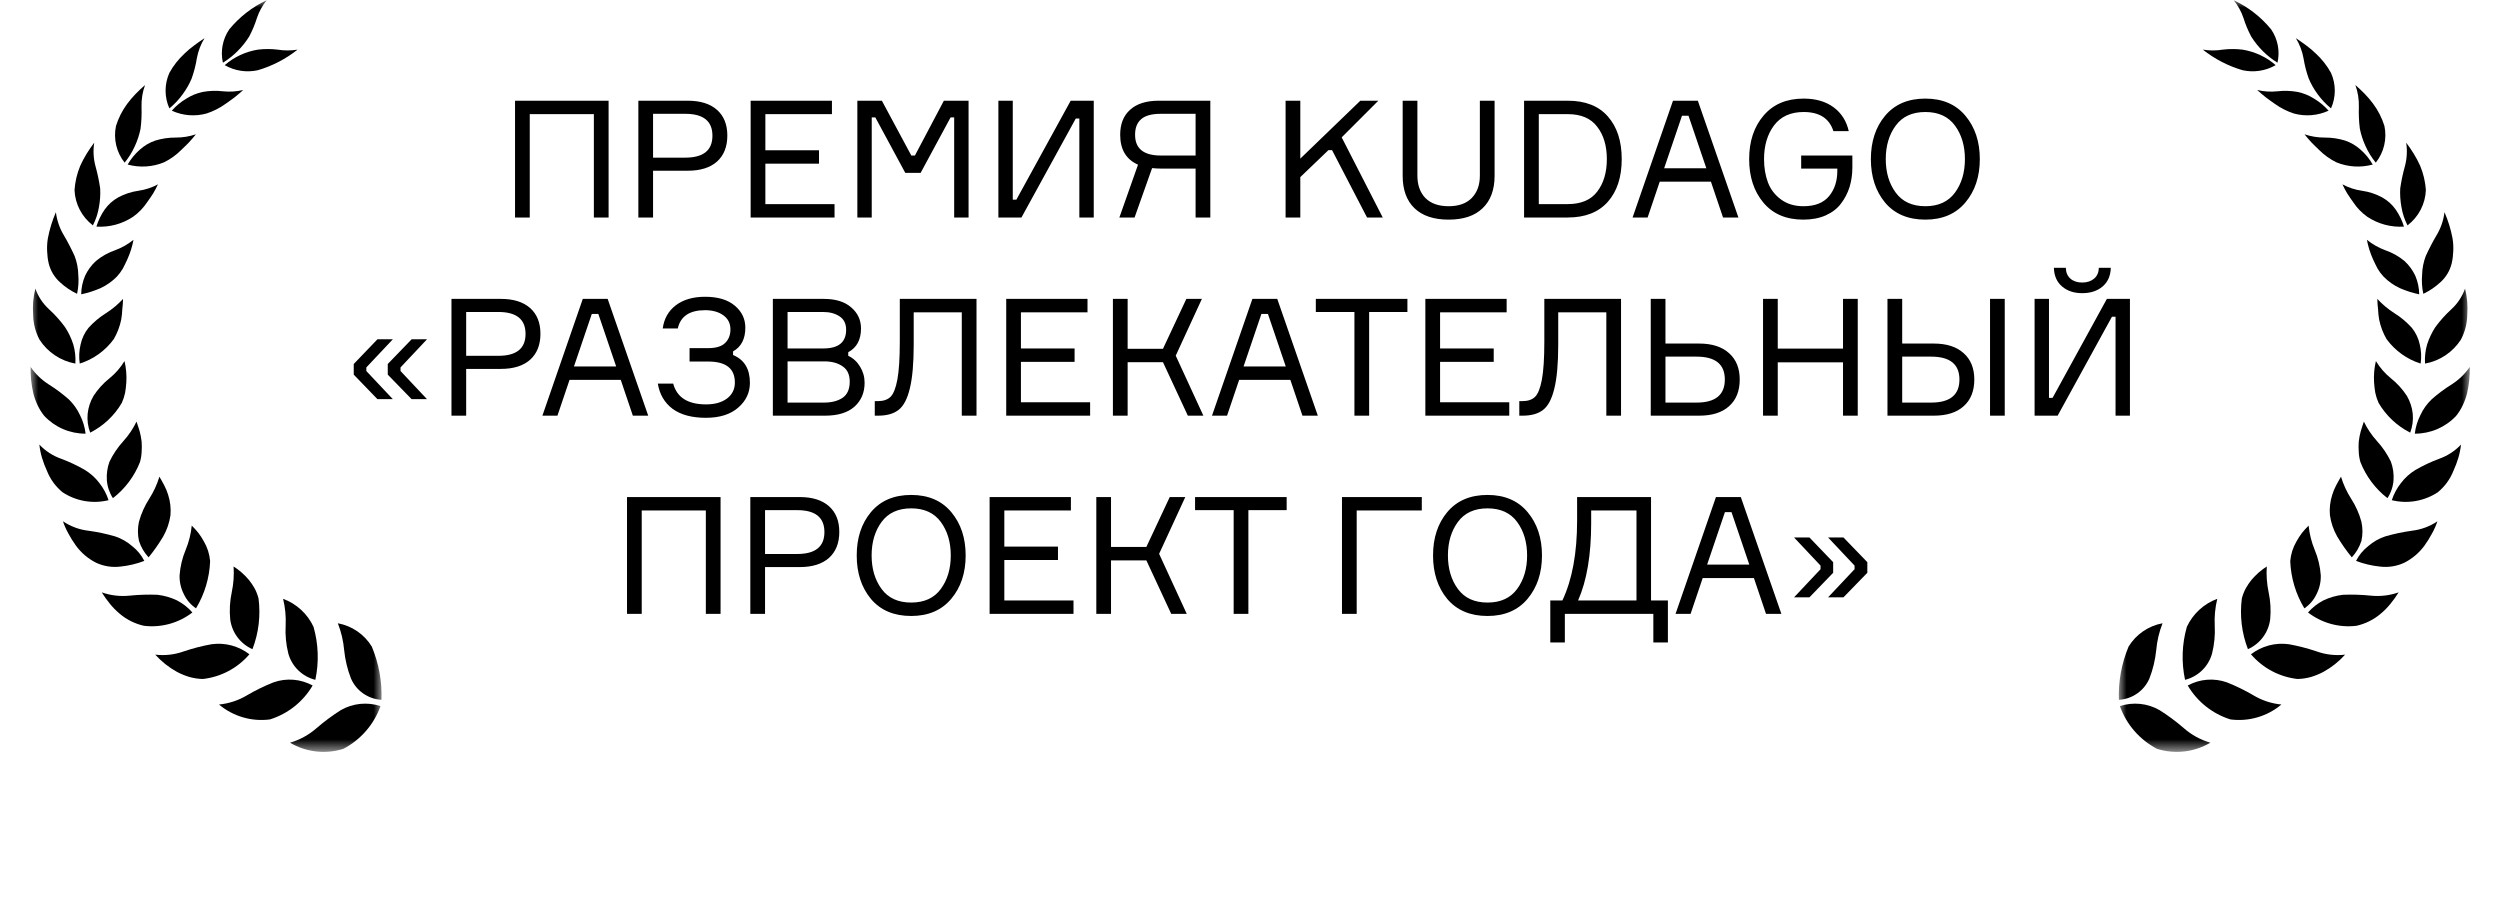 <?xml version="1.0" encoding="UTF-8"?> <svg xmlns="http://www.w3.org/2000/svg" width="164" height="60" viewBox="0 0 164 60" fill="none"><path d="M33.786 6.607H39.924V14.268H38.958V7.487H34.752V14.268H33.786V6.607ZM41.876 6.607H45.116C45.946 6.607 46.586 6.808 47.037 7.208C47.487 7.609 47.713 8.17 47.713 8.893C47.713 9.622 47.487 10.191 47.037 10.599C46.586 10.999 45.946 11.2 45.116 11.2H42.841V14.268H41.876V6.607ZM42.841 10.341H44.955C46.143 10.341 46.736 9.862 46.736 8.903C46.736 7.945 46.143 7.466 44.955 7.466H42.841V10.341ZM50.208 13.389H54.746V14.268H49.242V6.607H54.575V7.487H50.208V9.858H53.727V10.738H50.208V13.389ZM56.242 14.268V6.607H57.851L59.782 10.202H60.019L61.918 6.607H63.538V14.268H62.594V7.702H62.358L60.394 11.339H59.386L57.422 7.702H57.186V14.268H56.242ZM65.494 6.607H66.438V13.099H66.674L70.237 6.607H71.75V14.268H70.805V7.777H70.57L67.007 14.268H65.494V6.607ZM76.006 6.607H79.397V14.268H78.431V11.06H76.199C75.984 11.06 75.777 11.05 75.577 11.028L74.428 14.268H73.431L74.654 10.803C73.874 10.459 73.484 9.805 73.484 8.839C73.484 8.131 73.702 7.584 74.139 7.197C74.575 6.804 75.198 6.607 76.006 6.607ZM76.145 10.202H78.431V7.466H76.145C75.552 7.466 75.122 7.584 74.858 7.82C74.593 8.049 74.461 8.388 74.461 8.839C74.461 9.748 75.022 10.202 76.145 10.202ZM84.335 14.268V6.607H85.3V10.406L89.238 6.607H90.418L88.015 9.011L90.708 14.268H89.678L87.382 9.848H87.146L85.3 11.618V14.268H84.335ZM97.079 6.607H98.045V11.532C98.045 12.448 97.784 13.156 97.262 13.657C96.747 14.158 96.003 14.408 95.03 14.408C94.057 14.408 93.31 14.158 92.787 13.657C92.272 13.156 92.015 12.448 92.015 11.532V6.607H92.981V11.522C92.981 12.137 93.156 12.627 93.506 12.992C93.864 13.349 94.372 13.528 95.03 13.528C95.688 13.528 96.192 13.349 96.543 12.992C96.9 12.627 97.079 12.137 97.079 11.522V6.607ZM99.979 6.607H102.844C103.996 6.607 104.872 6.951 105.473 7.637C106.081 8.324 106.385 9.258 106.385 10.438C106.385 11.618 106.081 12.552 105.473 13.238C104.865 13.925 103.989 14.268 102.844 14.268H99.979V6.607ZM100.945 13.389H102.844C103.717 13.389 104.361 13.117 104.775 12.573C105.198 12.022 105.409 11.311 105.409 10.438C105.409 9.565 105.198 8.857 104.775 8.313C104.361 7.763 103.717 7.487 102.844 7.487H100.945V13.389ZM113.031 14.268L112.237 11.919H108.878L108.084 14.268H107.097L109.748 6.607H111.378L114.04 14.268H113.031ZM110.338 7.594L109.168 11.039H111.936L110.767 7.594H110.338ZM118.157 10.202H121.515V10.974C121.515 11.432 121.455 11.861 121.333 12.262C121.211 12.655 121.025 13.017 120.775 13.346C120.532 13.675 120.196 13.936 119.766 14.129C119.344 14.315 118.854 14.408 118.296 14.408C117.173 14.408 116.301 14.036 115.678 13.292C115.056 12.548 114.745 11.597 114.745 10.438C114.745 9.272 115.06 8.32 115.689 7.584C116.319 6.84 117.195 6.468 118.318 6.468C119.112 6.468 119.766 6.657 120.282 7.036C120.797 7.416 121.129 7.938 121.279 8.603H120.271C120.006 7.766 119.355 7.348 118.318 7.348C117.467 7.348 116.819 7.641 116.376 8.227C115.939 8.814 115.721 9.551 115.721 10.438C115.721 11.003 115.807 11.514 115.979 11.972C116.15 12.423 116.437 12.795 116.837 13.088C117.238 13.381 117.728 13.528 118.307 13.528C119.058 13.528 119.616 13.31 119.981 12.874C120.346 12.437 120.528 11.879 120.528 11.2V11.06H118.157V10.202ZM126.303 6.468C127.426 6.468 128.302 6.843 128.931 7.594C129.561 8.346 129.876 9.293 129.876 10.438C129.876 11.582 129.561 12.53 128.931 13.281C128.302 14.032 127.426 14.408 126.303 14.408C125.172 14.408 124.292 14.036 123.663 13.292C123.041 12.541 122.729 11.589 122.729 10.438C122.729 9.286 123.041 8.338 123.663 7.594C124.292 6.843 125.172 6.468 126.303 6.468ZM124.36 12.637C124.797 13.231 125.444 13.528 126.303 13.528C127.161 13.528 127.808 13.231 128.245 12.637C128.681 12.044 128.899 11.311 128.899 10.438C128.899 9.565 128.681 8.832 128.245 8.238C127.808 7.644 127.161 7.348 126.303 7.348C125.444 7.348 124.797 7.644 124.36 8.238C123.924 8.832 123.706 9.565 123.706 10.438C123.706 11.311 123.924 12.044 124.36 12.637ZM24.031 24.103V24.339L25.77 26.185H24.761L23.205 24.575V23.878L24.761 22.258H25.77L24.031 24.103ZM26.274 24.103V24.339L28.012 26.185H27.003L25.437 24.575V23.878L27.003 22.258H28.012L26.274 24.103ZM29.616 19.607H32.856C33.686 19.607 34.326 19.808 34.777 20.208C35.227 20.609 35.453 21.17 35.453 21.893C35.453 22.622 35.227 23.191 34.777 23.599C34.326 23.999 33.686 24.2 32.856 24.2H30.581V27.268H29.616V19.607ZM30.581 23.341H32.695C33.883 23.341 34.476 22.862 34.476 21.904C34.476 20.945 33.883 20.466 32.695 20.466H30.581V23.341ZM41.515 27.268L40.721 24.919H37.362L36.568 27.268H35.581L38.231 19.607H39.862L42.523 27.268H41.515ZM38.822 20.594L37.652 24.039H40.42L39.251 20.594H38.822ZM47.917 21.614C47.917 21.213 47.76 20.902 47.445 20.68C47.138 20.459 46.741 20.348 46.254 20.348C45.239 20.348 44.641 20.748 44.462 21.549H43.475C43.561 20.906 43.847 20.398 44.334 20.026C44.827 19.654 45.468 19.468 46.254 19.468C47.091 19.468 47.739 19.661 48.197 20.047C48.661 20.433 48.894 20.916 48.894 21.496C48.894 22.233 48.626 22.751 48.089 23.052V23.288C48.826 23.595 49.194 24.203 49.194 25.112C49.194 25.756 48.937 26.299 48.422 26.743C47.914 27.186 47.209 27.408 46.308 27.408C45.385 27.408 44.656 27.211 44.119 26.818C43.59 26.417 43.268 25.866 43.153 25.165H44.162C44.405 26.074 45.124 26.528 46.319 26.528C46.891 26.528 47.349 26.399 47.692 26.142C48.035 25.884 48.207 25.534 48.207 25.09C48.207 24.175 47.624 23.717 46.458 23.717H45.235V22.837H46.469C46.977 22.837 47.345 22.723 47.574 22.494C47.803 22.265 47.917 21.971 47.917 21.614ZM55.645 23.105V23.341C55.967 23.491 56.224 23.728 56.418 24.049C56.618 24.371 56.718 24.725 56.718 25.112C56.718 25.756 56.496 26.278 56.053 26.678C55.609 27.072 54.965 27.268 54.121 27.268H50.699V19.607H54.035C54.815 19.607 55.416 19.793 55.838 20.165C56.267 20.53 56.482 20.991 56.482 21.549C56.482 22.286 56.203 22.805 55.645 23.105ZM51.664 20.466V22.858H54.014C55.008 22.858 55.506 22.451 55.506 21.635C55.506 21.235 55.362 20.941 55.076 20.755C54.79 20.562 54.429 20.466 53.993 20.466H51.664ZM51.664 26.41H54.057C54.551 26.41 54.955 26.306 55.27 26.099C55.584 25.884 55.742 25.53 55.742 25.037C55.742 24.572 55.584 24.235 55.27 24.028C54.962 23.813 54.561 23.706 54.068 23.706H51.664V26.41ZM57.385 26.314H57.589C57.947 26.314 58.222 26.221 58.415 26.035C58.608 25.849 58.759 25.473 58.866 24.908C58.973 24.336 59.027 23.506 59.027 22.419V19.607H64.059V27.268H63.093V20.487H59.939V22.601C59.939 23.846 59.853 24.811 59.681 25.498C59.517 26.178 59.27 26.642 58.941 26.893C58.619 27.143 58.172 27.268 57.6 27.268H57.385V26.314ZM66.973 26.389H71.512V27.268H66.008V19.607H71.34V20.487H66.973V22.858H70.493V23.738H66.973V26.389ZM73.007 27.268V19.607H73.973V22.88H76.291L77.825 19.607H78.844L77.128 23.331L78.941 27.268H77.922L76.291 23.76H73.973V27.268H73.007ZM85.441 27.268L84.647 24.919H81.288L80.494 27.268H79.507L82.157 19.607H83.788L86.449 27.268H85.441ZM82.748 20.594L81.578 24.039H84.346L83.177 20.594H82.748ZM92.326 19.607V20.466H89.816V27.268H88.85V20.466H86.318V19.607H92.326ZM94.469 26.389H99.008V27.268H93.503V19.607H98.836V20.487H94.469V22.858H97.988V23.738H94.469V26.389ZM99.666 26.314H99.87C100.228 26.314 100.503 26.221 100.696 26.035C100.889 25.849 101.04 25.473 101.147 24.908C101.254 24.336 101.308 23.506 101.308 22.419V19.607H106.34V27.268H105.375V20.487H102.22V22.601C102.22 23.846 102.134 24.811 101.962 25.498C101.798 26.178 101.551 26.642 101.222 26.893C100.9 27.143 100.453 27.268 99.881 27.268H99.666V26.314ZM109.254 26.41H111.293C112.531 26.41 113.149 25.906 113.149 24.897C113.149 23.896 112.531 23.395 111.293 23.395H109.254V26.41ZM111.465 27.268H108.289V19.607H109.254V22.537H111.465C112.309 22.537 112.963 22.747 113.428 23.17C113.893 23.584 114.126 24.16 114.126 24.897C114.126 25.648 113.893 26.231 113.428 26.646C112.97 27.061 112.316 27.268 111.465 27.268ZM120.902 19.607H121.868V27.268H120.902V23.77H116.621V27.268H115.655V19.607H116.621V22.869H120.902V19.607ZM130.546 19.607H131.511V27.268H130.546V19.607ZM124.784 26.41H126.683C127.92 26.41 128.539 25.906 128.539 24.897C128.539 23.896 127.92 23.395 126.683 23.395H124.784V26.41ZM126.854 27.268H123.818V19.607H124.784V22.537H126.854C127.698 22.537 128.353 22.747 128.818 23.17C129.283 23.584 129.515 24.16 129.515 24.897C129.515 25.648 129.283 26.231 128.818 26.646C128.36 27.061 127.706 27.268 126.854 27.268ZM133.469 19.607H134.413V26.099H134.649L138.211 19.607H139.724V27.268H138.78V20.777H138.544L134.981 27.268H133.469V19.607ZM137.685 17.569H138.469C138.454 18.091 138.276 18.498 137.932 18.792C137.589 19.085 137.142 19.232 136.591 19.232C136.054 19.232 135.615 19.085 135.271 18.792C134.928 18.498 134.749 18.091 134.735 17.569H135.518C135.525 17.869 135.625 18.105 135.818 18.277C136.012 18.448 136.269 18.534 136.591 18.534C136.913 18.534 137.174 18.448 137.374 18.277C137.575 18.105 137.678 17.869 137.685 17.569ZM41.132 32.607H47.269V40.269H46.303V33.487H42.097V40.269H41.132V32.607ZM49.221 32.607H52.462C53.291 32.607 53.931 32.807 54.382 33.208C54.833 33.609 55.058 34.17 55.058 34.893C55.058 35.622 54.833 36.191 54.382 36.599C53.931 36.999 53.291 37.2 52.462 37.2H50.187V40.269H49.221V32.607ZM50.187 36.341H52.301C53.488 36.341 54.082 35.862 54.082 34.904C54.082 33.945 53.488 33.466 52.301 33.466H50.187V36.341ZM59.774 32.468C60.897 32.468 61.774 32.843 62.403 33.594C63.033 34.346 63.347 35.293 63.347 36.438C63.347 37.582 63.033 38.53 62.403 39.281C61.774 40.032 60.897 40.408 59.774 40.408C58.644 40.408 57.764 40.036 57.135 39.292C56.512 38.541 56.201 37.59 56.201 36.438C56.201 35.286 56.512 34.338 57.135 33.594C57.764 32.843 58.644 32.468 59.774 32.468ZM57.832 38.638C58.269 39.231 58.916 39.528 59.774 39.528C60.633 39.528 61.28 39.231 61.716 38.638C62.153 38.044 62.371 37.311 62.371 36.438C62.371 35.565 62.153 34.832 61.716 34.238C61.28 33.645 60.633 33.348 59.774 33.348C58.916 33.348 58.269 33.645 57.832 34.238C57.396 34.832 57.178 35.565 57.178 36.438C57.178 37.311 57.396 38.044 57.832 38.638ZM65.884 39.389H70.422V40.269H64.918V32.607H70.251V33.487H65.884V35.858H69.403V36.738H65.884V39.389ZM71.918 40.269V32.607H72.883V35.88H75.201L76.735 32.607H77.755L76.038 36.331L77.851 40.269H76.832L75.201 36.76H72.883V40.269H71.918ZM84.405 32.607V33.466H81.894V40.269H80.928V33.466H78.396V32.607H84.405ZM93.27 33.487H88.999V40.269H88.034V32.607H93.27V33.487ZM97.581 32.468C98.704 32.468 99.58 32.843 100.21 33.594C100.839 34.346 101.154 35.293 101.154 36.438C101.154 37.582 100.839 38.53 100.21 39.281C99.58 40.032 98.704 40.408 97.581 40.408C96.451 40.408 95.571 40.036 94.941 39.292C94.319 38.541 94.008 37.59 94.008 36.438C94.008 35.286 94.319 34.338 94.941 33.594C95.571 32.843 96.451 32.468 97.581 32.468ZM95.639 38.638C96.075 39.231 96.722 39.528 97.581 39.528C98.439 39.528 99.087 39.231 99.523 38.638C99.959 38.044 100.178 37.311 100.178 36.438C100.178 35.565 99.959 34.832 99.523 34.238C99.087 33.645 98.439 33.348 97.581 33.348C96.722 33.348 96.075 33.645 95.639 34.238C95.202 34.832 94.984 35.565 94.984 36.438C94.984 37.311 95.202 38.044 95.639 38.638ZM108.308 39.389H109.414V42.146H108.459V40.269H102.654V42.146H101.699V39.389H102.493C103.137 38.029 103.458 36.284 103.458 34.152V32.607H108.308V39.389ZM107.353 39.389V33.487H104.381V34.313C104.381 36.402 104.095 38.094 103.523 39.389H107.353ZM115.85 40.269L115.056 37.919H111.697L110.903 40.269H109.916L112.566 32.607H114.197L116.858 40.269H115.85ZM113.156 33.594L111.987 37.039H114.755L113.586 33.594H113.156ZM119.428 37.339V37.103L117.69 35.258H118.699L120.255 36.878V37.575L118.699 39.185H117.69L119.428 37.339ZM121.66 37.339V37.103L119.922 35.258H120.931L122.497 36.878V37.575L120.931 39.185H119.922L121.66 37.339Z" fill="black"></path><mask id="mask0_258_3" style="mask-type:luminance" maskUnits="userSpaceOnUse" x="139" y="0" width="24" height="50"><path d="M162.026 0H139V49.341H162.026V0Z" fill="white"></path></mask><g mask="url(#mask0_258_3)"><path d="M138.999 45.908C139.431 45.883 139.847 45.739 140.2 45.492C140.554 45.245 140.832 44.905 141.002 44.509C141.234 43.912 141.384 43.287 141.448 42.65C141.502 42.045 141.641 41.451 141.863 40.886C141.405 40.97 140.971 41.15 140.587 41.413C140.203 41.675 139.88 42.016 139.637 42.412C139.174 43.517 138.956 44.71 138.999 45.908Z" fill="black"></path><path d="M139.063 46.321C139.491 46.179 139.943 46.13 140.392 46.175C140.84 46.22 141.274 46.359 141.664 46.583C142.225 46.937 142.759 47.333 143.26 47.767C143.762 48.208 144.356 48.534 144.999 48.721C144.478 49.029 143.897 49.225 143.295 49.295C142.693 49.364 142.083 49.307 141.504 49.126C140.365 48.53 139.494 47.529 139.063 46.321Z" fill="black"></path><path d="M143.339 44.597C143.761 44.491 144.148 44.276 144.459 43.973C144.77 43.67 144.995 43.291 145.111 42.873C145.262 42.27 145.321 41.649 145.286 41.029C145.258 40.442 145.314 39.853 145.454 39.281C144.572 39.607 143.855 40.267 143.459 41.117C143.134 42.249 143.093 43.444 143.339 44.597Z" fill="black"></path><path d="M143.516 44.969C143.905 44.756 144.336 44.627 144.778 44.591C145.221 44.556 145.667 44.614 146.085 44.763C146.686 45.001 147.268 45.285 147.825 45.613C148.384 45.948 149.01 46.154 149.66 46.217C149.201 46.602 148.667 46.888 148.092 47.056C147.516 47.225 146.912 47.272 146.317 47.194C145.138 46.825 144.14 46.032 143.516 44.969Z" fill="black"></path><path d="M147.464 42.586C147.856 42.412 148.197 42.14 148.453 41.796C148.709 41.452 148.871 41.048 148.924 40.624C148.981 40.029 148.946 39.429 148.82 38.844C148.704 38.291 148.664 37.724 148.701 37.16C148.327 37.4 147.99 37.695 147.703 38.034C147.56 38.211 147.432 38.4 147.321 38.598C147.21 38.807 147.124 39.028 147.065 39.257C146.919 40.383 147.056 41.527 147.464 42.586Z" fill="black"></path><path d="M147.664 42.921C148.013 42.652 148.412 42.455 148.838 42.341C149.264 42.228 149.709 42.201 150.145 42.261C150.763 42.372 151.371 42.529 151.965 42.73C152.564 42.946 153.206 43.02 153.839 42.945C153.433 43.397 152.953 43.779 152.419 44.073C152.153 44.215 151.872 44.33 151.582 44.415C151.301 44.492 151.011 44.535 150.72 44.542C149.531 44.409 148.438 43.829 147.664 42.921Z" fill="black"></path><path d="M151.166 39.907C151.512 39.675 151.788 39.353 151.964 38.977C152.16 38.594 152.256 38.168 152.243 37.738C152.201 37.164 152.067 36.6 151.844 36.069C151.634 35.562 151.5 35.026 151.445 34.48C151.289 34.632 151.142 34.794 151.006 34.965C150.873 35.141 150.753 35.327 150.647 35.521C150.416 35.917 150.277 36.359 150.24 36.816C150.283 37.907 150.601 38.97 151.166 39.907Z" fill="black"></path><path d="M151.406 40.178C151.691 39.852 152.035 39.583 152.419 39.384C152.819 39.194 153.248 39.071 153.688 39.018C154.3 38.993 154.913 39.012 155.523 39.074C156.14 39.138 156.764 39.065 157.35 38.859C157.192 39.117 157.016 39.364 156.823 39.598C156.631 39.839 156.414 40.06 156.177 40.258C155.718 40.648 155.171 40.921 154.582 41.052C153.449 41.189 152.308 40.875 151.406 40.178Z" fill="black"></path><path d="M154.279 36.563C154.565 36.253 154.78 35.884 154.909 35.483C155 35.069 155 34.641 154.909 34.227C154.763 33.69 154.534 33.178 154.231 32.71C153.945 32.263 153.723 31.779 153.569 31.271C153.449 31.454 153.361 31.653 153.249 31.844C153.145 32.041 153.059 32.249 152.994 32.463C152.856 32.894 152.804 33.348 152.843 33.798C152.913 34.29 153.075 34.764 153.321 35.197C153.606 35.675 153.926 36.132 154.279 36.563Z" fill="black"></path><path d="M154.558 36.795C154.748 36.417 155.021 36.086 155.355 35.826C155.686 35.537 156.071 35.318 156.488 35.182C157.056 35.019 157.635 34.897 158.22 34.816C158.82 34.747 159.395 34.535 159.895 34.197C159.803 34.472 159.685 34.738 159.544 34.991C159.397 35.267 159.232 35.532 159.049 35.786C158.704 36.261 158.25 36.648 157.725 36.914C157.228 37.147 156.675 37.235 156.129 37.168C155.591 37.113 155.063 36.988 154.558 36.795Z" fill="black"></path><path d="M156.617 32.679C156.848 32.324 156.986 31.917 157.016 31.495C157.044 31.082 156.984 30.668 156.841 30.279C156.604 29.79 156.298 29.338 155.931 28.936C155.585 28.553 155.294 28.122 155.069 27.657C154.99 27.864 154.934 28.086 154.862 28.301C154.803 28.52 154.761 28.743 154.734 28.968C154.718 29.196 154.718 29.424 154.734 29.651C154.744 29.878 154.782 30.102 154.846 30.319C155.213 31.25 155.824 32.065 156.617 32.679Z" fill="black"></path><path d="M156.902 32.812C157.034 32.407 157.236 32.027 157.5 31.692C157.762 31.345 158.087 31.052 158.458 30.826C158.948 30.543 159.46 30.302 159.99 30.103C160.543 29.911 161.041 29.59 161.442 29.165C161.41 29.461 161.351 29.754 161.266 30.039C161.18 30.327 161.073 30.608 160.947 30.881C160.836 31.164 160.688 31.431 160.508 31.676C160.339 31.902 160.144 32.107 159.926 32.288C159.486 32.579 158.99 32.776 158.469 32.867C157.949 32.957 157.415 32.938 156.902 32.812Z" fill="black"></path><path d="M158.109 28.381C158.259 27.986 158.316 27.562 158.276 27.142C158.233 26.73 158.102 26.332 157.893 25.974C157.608 25.533 157.252 25.141 156.84 24.814C156.45 24.497 156.118 24.115 155.859 23.686C155.75 24.143 155.71 24.614 155.739 25.084C155.753 25.313 155.78 25.541 155.819 25.767C155.866 25.994 155.939 26.215 156.034 26.427C156.522 27.264 157.243 27.942 158.109 28.381Z" fill="black"></path><path d="M158.411 28.449C158.459 28.025 158.584 27.613 158.778 27.233C158.955 26.846 159.204 26.496 159.512 26.2C159.92 25.839 160.358 25.512 160.82 25.223C161.293 24.924 161.701 24.532 162.017 24.071C162.029 24.651 161.97 25.23 161.841 25.795C161.773 26.069 161.677 26.335 161.554 26.59C161.439 26.836 161.294 27.069 161.123 27.281C160.776 27.651 160.356 27.946 159.889 28.147C159.423 28.348 158.919 28.451 158.411 28.449Z" fill="black"></path><path d="M158.793 23.851C158.855 23.436 158.836 23.012 158.738 22.604C158.654 22.203 158.476 21.827 158.219 21.507C157.882 21.131 157.492 20.805 157.062 20.538C156.654 20.277 156.281 19.965 155.953 19.608C155.957 19.834 155.973 20.06 156.001 20.284C156.009 20.513 156.033 20.741 156.073 20.967C156.164 21.417 156.328 21.849 156.559 22.246C157.113 23.005 157.896 23.567 158.793 23.851Z" fill="black"></path><path d="M159.082 23.851C159.055 23.428 159.101 23.004 159.218 22.596C159.346 22.198 159.526 21.819 159.753 21.468C160.065 21.038 160.421 20.642 160.814 20.284C161.218 19.913 161.525 19.449 161.707 18.933C161.776 19.218 161.824 19.507 161.851 19.799C161.871 20.095 161.871 20.393 161.851 20.689C161.837 21.243 161.695 21.787 161.436 22.278C161.173 22.687 160.828 23.038 160.423 23.308C160.018 23.579 159.562 23.764 159.082 23.851Z" fill="black"></path><path d="M158.699 19.307C158.695 18.889 158.608 18.476 158.444 18.091C158.274 17.725 158.032 17.395 157.734 17.122C157.36 16.812 156.933 16.572 156.473 16.415C156.037 16.254 155.63 16.023 155.268 15.731C155.352 16.175 155.488 16.607 155.675 17.019C155.779 17.225 155.859 17.432 155.97 17.622C156.082 17.814 156.216 17.993 156.369 18.155C156.676 18.465 157.035 18.718 157.43 18.902C157.838 19.08 158.263 19.216 158.699 19.307Z" fill="black"></path><path d="M158.97 19.275C158.88 18.86 158.853 18.434 158.891 18.012C158.901 17.596 158.982 17.185 159.13 16.796C159.342 16.329 159.579 15.872 159.84 15.43C160.118 14.968 160.294 14.454 160.359 13.92C160.597 14.468 160.774 15.041 160.885 15.628C160.933 15.914 160.949 16.205 160.933 16.494C160.924 16.762 160.889 17.028 160.829 17.289C160.711 17.76 160.456 18.186 160.095 18.512C159.761 18.822 159.382 19.079 158.97 19.275Z" fill="black"></path><path d="M157.7 14.866C157.578 14.467 157.395 14.089 157.157 13.746C156.926 13.418 156.623 13.147 156.272 12.951C155.86 12.728 155.412 12.58 154.947 12.514C154.497 12.451 154.062 12.309 153.663 12.093C153.758 12.3 153.865 12.502 153.982 12.697C154.102 12.896 154.245 13.079 154.373 13.269C154.62 13.641 154.934 13.964 155.298 14.223C156.007 14.693 156.85 14.919 157.7 14.866Z" fill="black"></path><path d="M157.933 14.785C157.737 14.406 157.603 13.998 157.534 13.577C157.461 13.177 157.434 12.769 157.454 12.362C157.526 11.866 157.63 11.375 157.765 10.892C157.898 10.392 157.925 9.87 157.845 9.358C158.021 9.589 158.188 9.835 158.34 10.081C158.498 10.337 158.639 10.602 158.763 10.876C158.973 11.382 159.1 11.919 159.138 12.465C159.12 12.916 159.003 13.358 158.795 13.759C158.587 14.16 158.292 14.51 157.933 14.785Z" fill="black"></path><path d="M155.651 10.795C155.442 10.427 155.172 10.097 154.853 9.818C154.56 9.552 154.215 9.349 153.839 9.222C153.406 9.088 152.953 9.021 152.499 9.024C152.049 9.027 151.601 8.955 151.175 8.809C151.318 8.992 151.478 9.175 151.637 9.349C151.797 9.524 151.988 9.683 152.148 9.85C152.472 10.172 152.847 10.441 153.257 10.645C154.016 10.958 154.858 11.011 155.651 10.795Z" fill="black"></path><path d="M155.851 10.67C155.581 10.34 155.356 9.977 155.181 9.589C155.012 9.223 154.886 8.84 154.806 8.445C154.746 7.968 154.724 7.487 154.742 7.007C154.755 6.52 154.677 6.035 154.511 5.577C154.718 5.759 154.934 5.958 155.133 6.165C155.334 6.371 155.521 6.592 155.691 6.824C156.012 7.26 156.257 7.746 156.418 8.262C156.506 8.68 156.501 9.113 156.403 9.529C156.305 9.945 156.117 10.334 155.851 10.67Z" fill="black"></path><path d="M152.754 7.261C152.48 6.947 152.156 6.679 151.797 6.467C151.467 6.257 151.102 6.109 150.719 6.03C150.28 5.95 149.831 5.937 149.387 5.99C148.946 6.036 148.501 6.006 148.071 5.903C148.246 6.062 148.438 6.229 148.629 6.38C148.821 6.531 149.036 6.674 149.235 6.817C149.613 7.088 150.03 7.299 150.472 7.444C151.23 7.655 152.039 7.59 152.754 7.261Z" fill="black"></path><path d="M152.914 7.11C152.586 6.841 152.294 6.531 152.044 6.189C151.807 5.869 151.609 5.522 151.454 5.156C151.299 4.722 151.184 4.275 151.111 3.821C151.026 3.354 150.856 2.907 150.608 2.502C150.832 2.653 151.063 2.812 151.286 2.979C151.512 3.144 151.725 3.324 151.925 3.519C152.321 3.884 152.655 4.311 152.914 4.782C153.078 5.149 153.163 5.545 153.163 5.946C153.163 6.347 153.078 6.744 152.914 7.11Z" fill="black"></path><path d="M149.285 4.273C148.669 3.738 147.914 3.386 147.107 3.256C146.678 3.204 146.243 3.204 145.814 3.256C145.381 3.327 144.939 3.327 144.506 3.256C145.28 3.87 146.166 4.329 147.115 4.607C147.855 4.77 148.629 4.651 149.285 4.273Z" fill="black"></path><path d="M149.404 4.114C148.704 3.681 148.115 3.094 147.68 2.398C147.472 2.007 147.301 1.597 147.17 1.174C147.027 0.753 146.811 0.361 146.531 0.014C147.484 0.462 148.324 1.116 148.989 1.929C149.204 2.246 149.352 2.603 149.424 2.979C149.495 3.354 149.488 3.741 149.404 4.114Z" fill="black"></path></g><mask id="mask1_258_3" style="mask-type:luminance" maskUnits="userSpaceOnUse" x="2" y="0" width="24" height="50"><path d="M2 0H25.025V49.341H2V0Z" fill="white"></path></mask><g mask="url(#mask1_258_3)"><path d="M25.026 45.908C24.595 45.883 24.179 45.739 23.825 45.492C23.471 45.245 23.194 44.905 23.024 44.509C22.792 43.912 22.642 43.287 22.577 42.65C22.524 42.045 22.384 41.451 22.162 40.886C22.62 40.97 23.055 41.15 23.439 41.413C23.822 41.675 24.146 42.016 24.388 42.412C24.852 43.517 25.069 44.71 25.026 45.908Z" fill="black"></path><path d="M24.961 46.321C24.534 46.179 24.081 46.13 23.633 46.175C23.184 46.22 22.751 46.359 22.36 46.583C21.799 46.937 21.266 47.333 20.765 47.767C20.262 48.208 19.668 48.534 19.025 48.721C19.546 49.029 20.127 49.225 20.729 49.295C21.331 49.364 21.942 49.307 22.52 49.126C23.659 48.53 24.531 47.529 24.961 46.321Z" fill="black"></path><path d="M20.686 44.597C20.264 44.491 19.877 44.276 19.566 43.973C19.255 43.67 19.03 43.291 18.914 42.873C18.763 42.27 18.704 41.649 18.739 41.029C18.767 40.442 18.711 39.853 18.571 39.281C19.453 39.607 20.17 40.267 20.566 41.117C20.891 42.249 20.932 43.444 20.686 44.597Z" fill="black"></path><path d="M20.509 44.969C20.12 44.756 19.69 44.627 19.247 44.591C18.804 44.556 18.359 44.614 17.941 44.763C17.34 45.001 16.758 45.285 16.201 45.613C15.642 45.948 15.015 46.154 14.366 46.217C14.825 46.602 15.359 46.888 15.934 47.056C16.51 47.225 17.114 47.272 17.709 47.194C18.888 46.825 19.886 46.032 20.509 44.969Z" fill="black"></path><path d="M16.561 42.586C16.168 42.412 15.828 42.14 15.572 41.796C15.316 41.452 15.154 41.048 15.101 40.624C15.044 40.029 15.079 39.429 15.204 38.844C15.321 38.291 15.361 37.724 15.324 37.16C15.698 37.4 16.034 37.695 16.321 38.034C16.464 38.211 16.592 38.4 16.704 38.598C16.815 38.807 16.901 39.028 16.959 39.257C17.106 40.383 16.969 41.527 16.561 42.586Z" fill="black"></path><path d="M16.361 42.921C16.012 42.652 15.613 42.455 15.187 42.341C14.761 42.228 14.316 42.201 13.88 42.261C13.262 42.372 12.654 42.529 12.06 42.73C11.461 42.946 10.819 43.02 10.185 42.945C10.592 43.397 11.072 43.779 11.606 44.073C11.872 44.215 12.153 44.33 12.443 44.415C12.724 44.492 13.014 44.535 13.305 44.542C14.494 44.409 15.587 43.829 16.361 42.921Z" fill="black"></path><path d="M12.858 39.907C12.512 39.675 12.237 39.353 12.061 38.977C11.864 38.594 11.768 38.168 11.781 37.738C11.823 37.164 11.958 36.6 12.18 36.069C12.39 35.562 12.525 35.026 12.579 34.48C12.736 34.632 12.882 34.794 13.018 34.965C13.152 35.141 13.271 35.327 13.377 35.521C13.608 35.917 13.747 36.359 13.784 36.816C13.742 37.907 13.423 38.97 12.858 39.907Z" fill="black"></path><path d="M12.62 40.178C12.335 39.852 11.991 39.583 11.607 39.384C11.206 39.194 10.778 39.071 10.338 39.018C9.726 38.993 9.112 39.012 8.503 39.074C7.885 39.138 7.261 39.065 6.676 38.859C6.834 39.117 7.01 39.364 7.202 39.598C7.395 39.839 7.612 40.06 7.849 40.258C8.307 40.648 8.855 40.921 9.444 41.052C10.577 41.189 11.718 40.875 12.62 40.178Z" fill="black"></path><path d="M9.747 36.563C9.461 36.253 9.245 35.884 9.116 35.483C9.025 35.069 9.025 34.641 9.116 34.227C9.263 33.69 9.492 33.178 9.795 32.71C10.08 32.263 10.303 31.779 10.457 31.271C10.577 31.454 10.664 31.653 10.776 31.844C10.881 32.041 10.966 32.249 11.031 32.463C11.17 32.894 11.221 33.348 11.183 33.798C11.113 34.29 10.95 34.764 10.704 35.197C10.419 35.675 10.099 36.132 9.747 36.563Z" fill="black"></path><path d="M9.467 36.795C9.277 36.417 9.004 36.086 8.67 35.826C8.339 35.537 7.954 35.318 7.537 35.182C6.969 35.019 6.391 34.897 5.805 34.816C5.205 34.747 4.63 34.535 4.13 34.197C4.222 34.472 4.34 34.738 4.481 34.991C4.628 35.267 4.793 35.532 4.976 35.786C5.321 36.261 5.775 36.648 6.3 36.914C6.797 37.147 7.35 37.235 7.896 37.168C8.434 37.113 8.962 36.988 9.467 36.795Z" fill="black"></path><path d="M7.408 32.679C7.177 32.324 7.04 31.917 7.009 31.495C6.982 31.082 7.042 30.668 7.185 30.279C7.421 29.79 7.728 29.338 8.095 28.936C8.441 28.553 8.731 28.122 8.956 27.657C9.036 27.864 9.092 28.086 9.164 28.301C9.222 28.52 9.265 28.743 9.291 28.968C9.307 29.196 9.307 29.424 9.291 29.651C9.281 29.878 9.244 30.102 9.18 30.319C8.813 31.25 8.201 32.065 7.408 32.679Z" fill="black"></path><path d="M7.122 32.812C6.99 32.407 6.787 32.027 6.523 31.692C6.262 31.345 5.937 31.052 5.566 30.826C5.076 30.543 4.564 30.302 4.034 30.103C3.481 29.911 2.983 29.59 2.582 29.165C2.614 29.461 2.672 29.754 2.758 30.039C2.844 30.327 2.95 30.608 3.077 30.881C3.188 31.164 3.336 31.431 3.516 31.676C3.685 31.902 3.88 32.107 4.098 32.288C4.538 32.579 5.034 32.776 5.554 32.867C6.075 32.957 6.609 32.938 7.122 32.812Z" fill="black"></path><path d="M5.917 28.381C5.767 27.986 5.71 27.562 5.75 27.142C5.793 26.73 5.924 26.332 6.133 25.974C6.418 25.533 6.774 25.141 7.186 24.814C7.576 24.497 7.908 24.115 8.167 23.686C8.275 24.143 8.316 24.614 8.287 25.084C8.272 25.313 8.246 25.541 8.207 25.767C8.16 25.994 8.087 26.215 7.992 26.427C7.504 27.264 6.783 27.942 5.917 28.381Z" fill="black"></path><path d="M5.615 28.449C5.566 28.025 5.442 27.613 5.248 27.233C5.07 26.846 4.821 26.496 4.514 26.2C4.105 25.839 3.667 25.512 3.205 25.223C2.732 24.924 2.325 24.532 2.008 24.071C1.996 24.651 2.055 25.23 2.184 25.795C2.252 26.069 2.348 26.335 2.471 26.59C2.586 26.836 2.731 27.069 2.902 27.281C3.249 27.651 3.669 27.946 4.136 28.147C4.603 28.348 5.106 28.451 5.615 28.449Z" fill="black"></path><path d="M5.231 23.851C5.169 23.436 5.188 23.012 5.286 22.604C5.37 22.203 5.547 21.827 5.805 21.507C6.142 21.131 6.532 20.805 6.962 20.538C7.37 20.277 7.743 19.965 8.071 19.608C8.067 19.834 8.051 20.06 8.023 20.284C8.015 20.513 7.991 20.741 7.951 20.967C7.86 21.417 7.696 21.849 7.464 22.246C6.911 23.005 6.128 23.567 5.231 23.851Z" fill="black"></path><path d="M4.944 23.851C4.971 23.428 4.925 23.004 4.808 22.596C4.68 22.198 4.501 21.819 4.273 21.468C3.961 21.038 3.605 20.642 3.212 20.284C2.808 19.913 2.501 19.449 2.319 18.933C2.25 19.218 2.202 19.507 2.175 19.799C2.155 20.095 2.155 20.393 2.175 20.689C2.19 21.243 2.331 21.787 2.59 22.278C2.853 22.687 3.198 23.038 3.603 23.308C4.008 23.579 4.464 23.764 4.944 23.851Z" fill="black"></path><path d="M5.327 19.307C5.331 18.889 5.418 18.476 5.582 18.091C5.753 17.725 5.994 17.395 6.293 17.122C6.666 16.812 7.093 16.572 7.553 16.415C7.989 16.254 8.396 16.023 8.758 15.731C8.675 16.175 8.538 16.607 8.351 17.019C8.247 17.225 8.167 17.432 8.056 17.622C7.944 17.814 7.81 17.993 7.657 18.155C7.351 18.465 6.991 18.718 6.596 18.902C6.188 19.08 5.763 19.216 5.327 19.307Z" fill="black"></path><path d="M5.056 19.275C5.146 18.86 5.173 18.434 5.135 18.012C5.125 17.596 5.044 17.185 4.896 16.796C4.683 16.329 4.446 15.872 4.186 15.43C3.908 14.968 3.732 14.454 3.667 13.92C3.429 14.468 3.252 15.041 3.141 15.628C3.093 15.914 3.077 16.205 3.093 16.494C3.102 16.762 3.136 17.028 3.197 17.289C3.315 17.76 3.57 18.186 3.931 18.512C4.265 18.822 4.644 19.079 5.056 19.275Z" fill="black"></path><path d="M6.324 14.866C6.446 14.467 6.629 14.089 6.867 13.746C7.099 13.418 7.401 13.147 7.752 12.951C8.164 12.728 8.613 12.58 9.077 12.514C9.527 12.451 9.962 12.309 10.361 12.093C10.266 12.3 10.159 12.502 10.042 12.697C9.922 12.896 9.779 13.079 9.651 13.269C9.404 13.641 9.09 13.964 8.726 14.223C8.017 14.693 7.174 14.919 6.324 14.866Z" fill="black"></path><path d="M6.093 14.785C6.289 14.406 6.424 13.998 6.492 13.577C6.566 13.177 6.593 12.769 6.572 12.362C6.5 11.866 6.396 11.375 6.261 10.892C6.128 10.392 6.101 9.87 6.181 9.358C6.006 9.589 5.838 9.835 5.687 10.081C5.528 10.337 5.387 10.602 5.264 10.876C5.053 11.382 4.927 11.919 4.889 12.465C4.906 12.916 5.023 13.358 5.231 13.759C5.44 14.16 5.734 14.51 6.093 14.785Z" fill="black"></path><path d="M8.375 10.795C8.584 10.427 8.853 10.097 9.173 9.818C9.466 9.552 9.811 9.349 10.186 9.222C10.62 9.088 11.072 9.021 11.527 9.024C11.977 9.027 12.425 8.955 12.851 8.809C12.707 8.992 12.548 9.175 12.388 9.349C12.229 9.524 12.037 9.683 11.877 9.85C11.553 10.172 11.179 10.441 10.768 10.645C10.01 10.958 9.168 11.011 8.375 10.795Z" fill="black"></path><path d="M8.175 10.67C8.445 10.34 8.67 9.977 8.845 9.589C9.015 9.223 9.14 8.84 9.22 8.445C9.281 7.968 9.302 7.487 9.284 7.007C9.271 6.52 9.349 6.035 9.516 5.577C9.308 5.759 9.093 5.958 8.893 6.165C8.692 6.371 8.506 6.592 8.335 6.824C8.015 7.26 7.769 7.746 7.609 8.262C7.52 8.68 7.525 9.113 7.623 9.529C7.721 9.945 7.91 10.334 8.175 10.67Z" fill="black"></path><path d="M11.271 7.261C11.546 6.947 11.869 6.679 12.229 6.467C12.558 6.257 12.923 6.109 13.306 6.03C13.746 5.95 14.195 5.937 14.638 5.99C15.079 6.036 15.524 6.006 15.955 5.903C15.779 6.062 15.588 6.229 15.396 6.38C15.205 6.531 14.989 6.674 14.79 6.817C14.413 7.088 13.995 7.299 13.553 7.444C12.795 7.655 11.986 7.59 11.271 7.261Z" fill="black"></path><path d="M11.111 7.11C11.439 6.841 11.731 6.531 11.98 6.189C12.217 5.869 12.416 5.522 12.571 5.156C12.726 4.722 12.841 4.275 12.914 3.821C12.999 3.354 13.169 2.907 13.417 2.502C13.193 2.653 12.962 2.812 12.739 2.979C12.513 3.144 12.3 3.324 12.1 3.519C11.704 3.884 11.37 4.311 11.111 4.782C10.947 5.149 10.862 5.545 10.862 5.946C10.862 6.347 10.947 6.744 11.111 7.11Z" fill="black"></path><path d="M14.741 4.273C15.357 3.738 16.112 3.386 16.919 3.256C17.349 3.204 17.783 3.204 18.212 3.256C18.645 3.327 19.087 3.327 19.52 3.256C18.747 3.87 17.86 4.329 16.911 4.607C16.172 4.77 15.397 4.651 14.741 4.273Z" fill="black"></path><path d="M14.623 4.114C15.322 3.681 15.911 3.094 16.346 2.398C16.554 2.007 16.725 1.597 16.857 1.174C16.999 0.753 17.215 0.361 17.495 0.014C16.542 0.462 15.703 1.116 15.037 1.929C14.822 2.246 14.674 2.603 14.603 2.979C14.531 3.354 14.538 3.741 14.623 4.114Z" fill="black"></path></g></svg> 